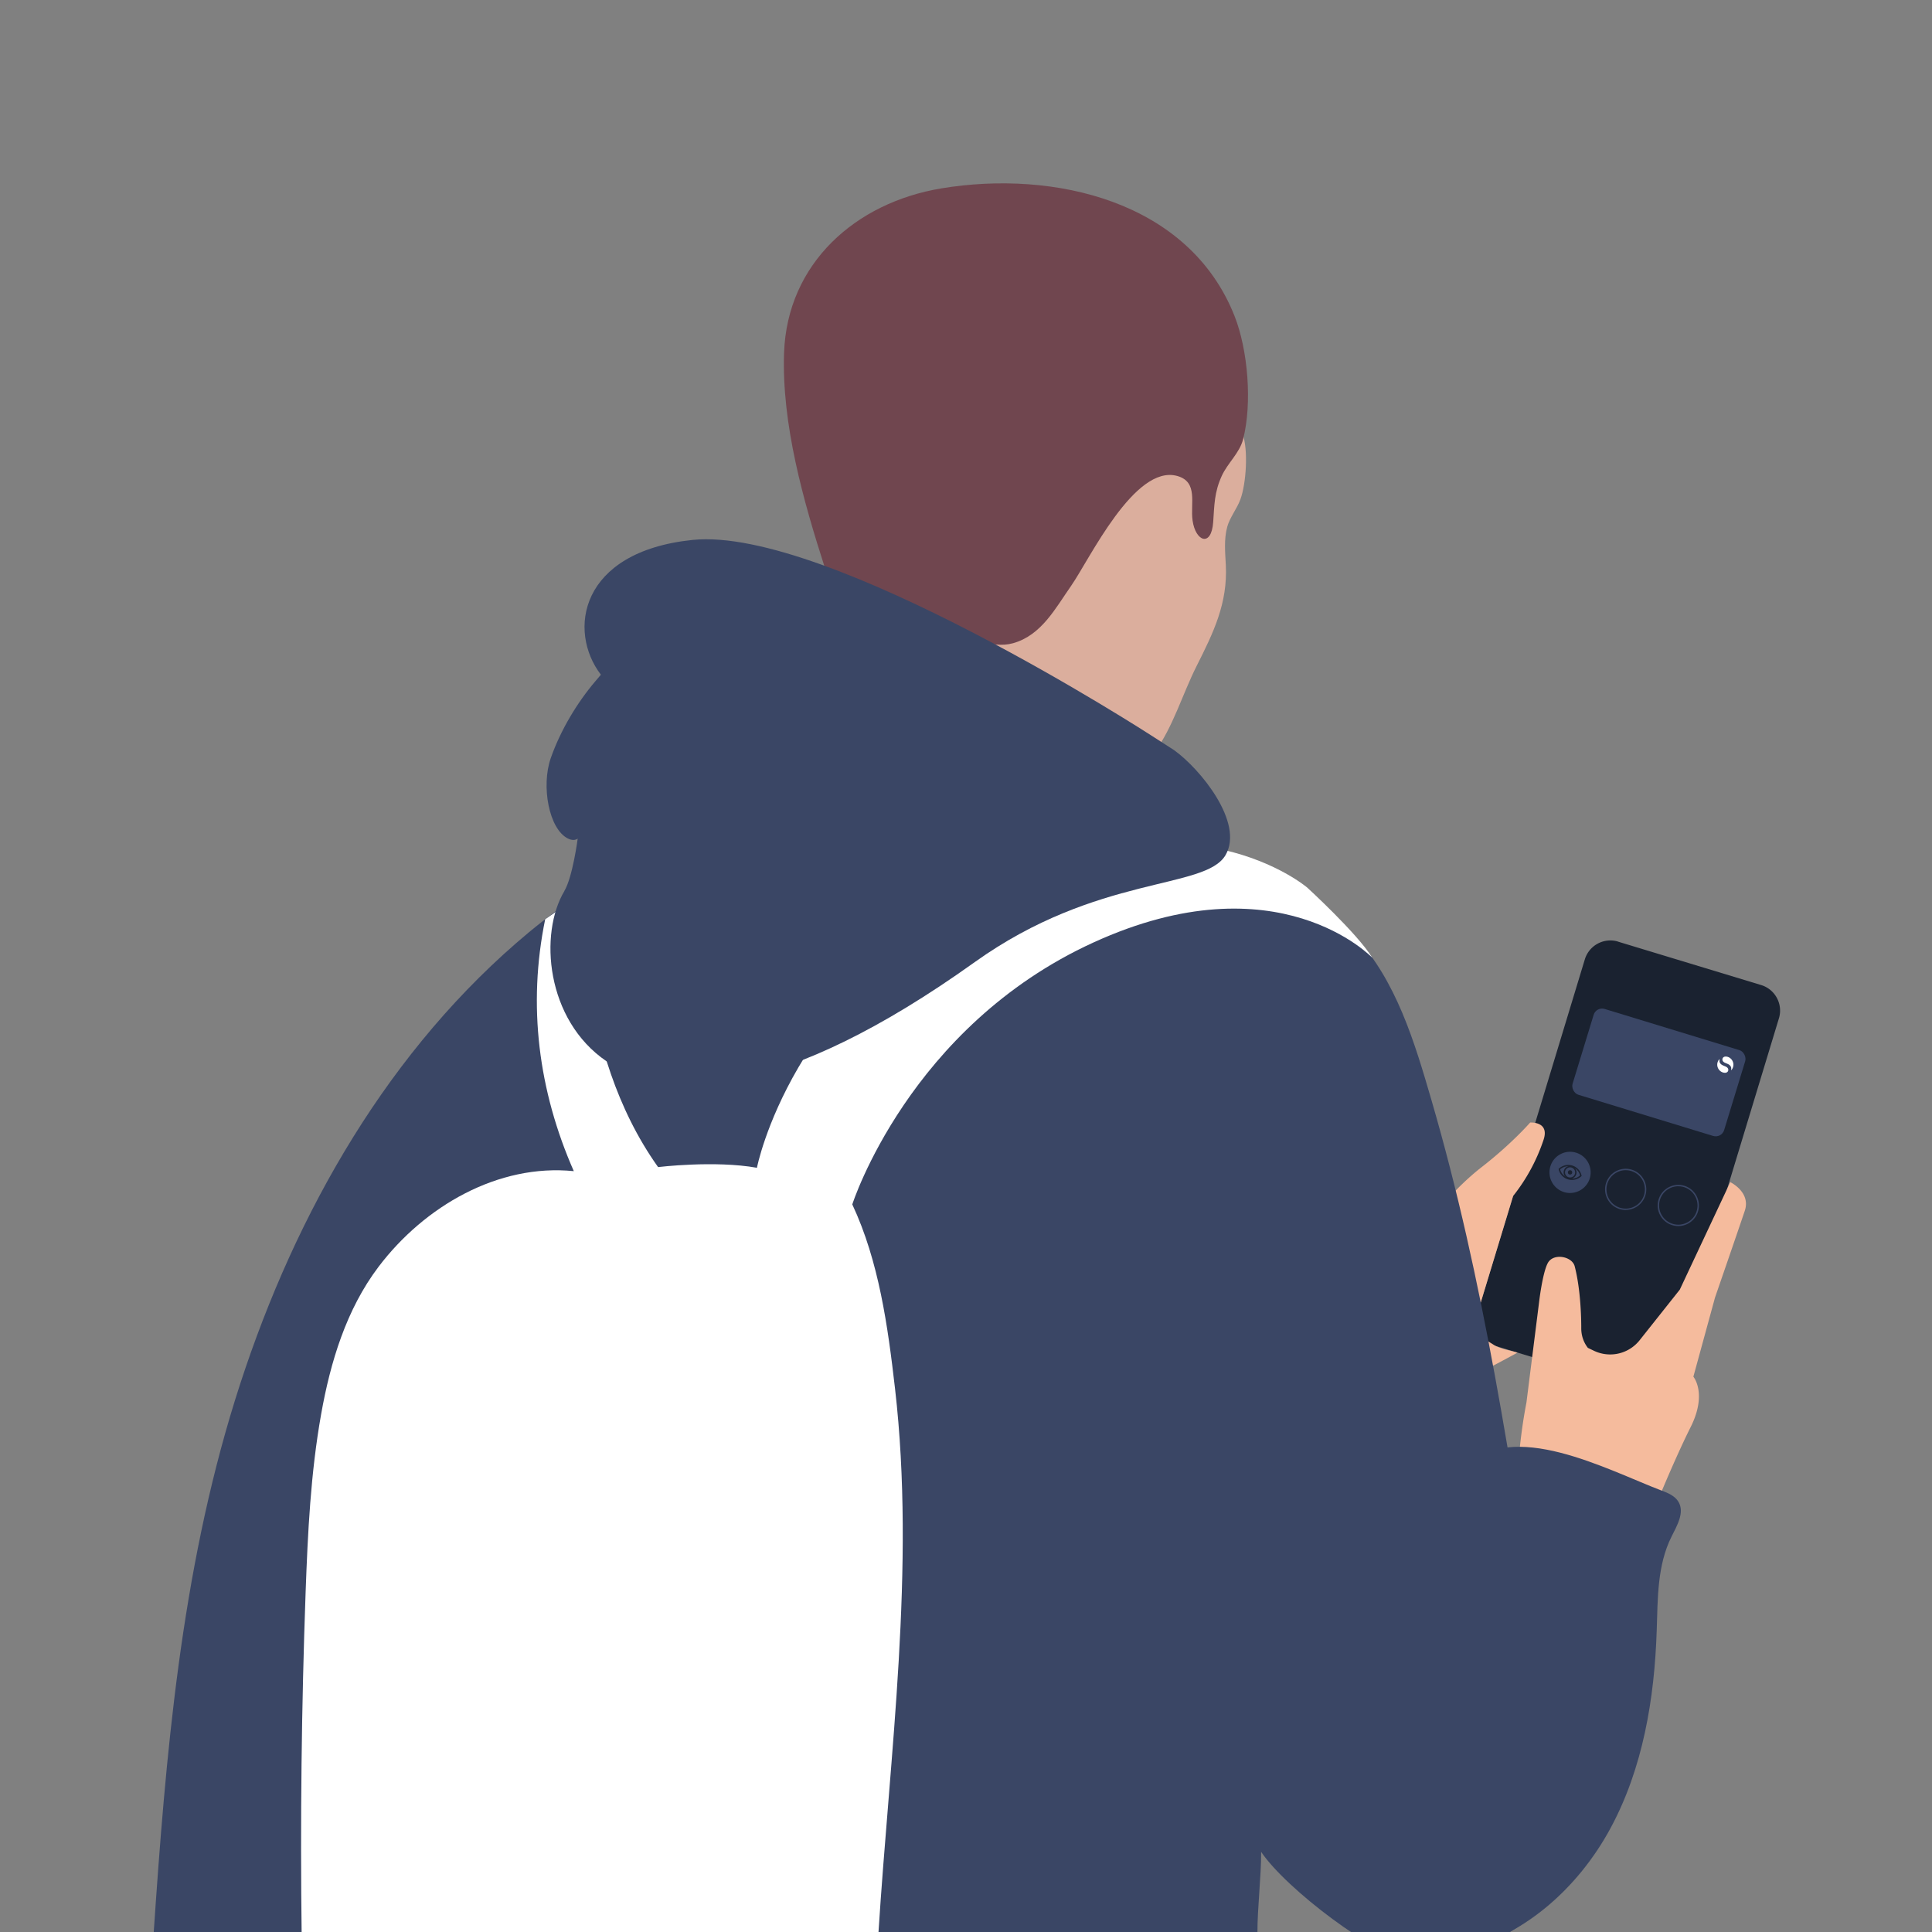 <svg id="Layer_1" xmlns="http://www.w3.org/2000/svg" viewBox="0 0 700 700"><rect x="0" y="0" width="700" height="700" fill="#808080" stroke="none"/><defs><style>.cls-2{fill:#1b2230}.cls-3{fill:#f5bb9d}.cls-4{fill:#fff}.cls-5{fill:#3a4665}</style></defs><path d="M586.27 341.16a9.664 9.664 0 0 0-12.06 6.45l-38.83 127.98c-1.55 5.11 1.34 10.51 6.44 12.06l51.83 15.73c5.11 1.55 10.51-1.33 12.06-6.44l38.83-127.98c1.55-5.11-1.34-10.51-6.45-12.06l-51.83-15.72Z" style="fill:#1a2230"/><rect class="cls-5" x="572.36" y="372.29" width="57.42" height="32.52" rx="3.19" ry="3.19" transform="rotate(16.99 601.001 388.494)"/><circle class="cls-5" cx="568.86" cy="424.78" r="7.21"/><path class="cls-5" d="M568.86 432.25c-.72 0-1.45-.11-2.17-.33-3.93-1.2-6.16-5.38-4.96-9.32a7.406 7.406 0 0 1 3.63-4.41 7.398 7.398 0 0 1 5.68-.55c3.93 1.2 6.16 5.38 4.96 9.32-.98 3.21-3.95 5.28-7.14 5.28Zm-.01-14.43c-1.12 0-2.24.28-3.26.82a6.895 6.895 0 0 0-3.39 4.11c-1.12 3.67.95 7.57 4.62 8.69 3.67 1.12 7.57-.95 8.69-4.62 1.12-3.67-.95-7.57-4.62-8.69-.67-.21-1.36-.31-2.04-.31Zm20.16 20.58c-.72 0-1.45-.11-2.18-.33-3.93-1.2-6.16-5.38-4.96-9.32 1.2-3.93 5.38-6.16 9.32-4.96 1.91.58 3.47 1.87 4.41 3.63.94 1.76 1.13 3.78.55 5.68-.98 3.21-3.95 5.28-7.14 5.28Zm.01-14.42c-2.98 0-5.75 1.93-6.66 4.93-1.12 3.67.95 7.57 4.62 8.69 1.78.54 3.66.36 5.3-.51a6.93 6.93 0 0 0 3.39-4.11c.54-1.78.36-3.66-.51-5.3a6.895 6.895 0 0 0-4.11-3.39c-.67-.21-1.36-.3-2.03-.3Zm19.06 20.25c-.72 0-1.45-.11-2.18-.33a7.406 7.406 0 0 1-4.41-3.63 7.398 7.398 0 0 1-.55-5.68c1.2-3.94 5.38-6.15 9.32-4.96 3.93 1.2 6.16 5.38 4.96 9.32-.98 3.21-3.95 5.28-7.14 5.28Zm.01-14.43c-2.98 0-5.75 1.93-6.66 4.93-1.12 3.67.95 7.57 4.62 8.69 3.67 1.12 7.57-.95 8.69-4.62 1.12-3.67-.95-7.57-4.62-8.69-.67-.21-1.36-.3-2.03-.3Z"/><path class="cls-2" d="M569.54 427.51c-.48 0-.96-.07-1.43-.21-1.7-.52-2.97-1.88-3.38-3.64l-.03-.14.11-.1a5.005 5.005 0 0 1 4.84-1.13c1.7.52 2.97 1.88 3.38 3.64l.03.14-.11.1c-.94.87-2.17 1.34-3.41 1.34Zm-4.28-3.83c.4 1.51 1.52 2.68 3 3.13 1.48.45 3.06.11 4.24-.92a4.424 4.424 0 0 0-3-3.13 4.433 4.433 0 0 0-4.24.92Z"/><path class="cls-2" d="M568.86 427.12c-.23 0-.46-.03-.68-.1a2.342 2.342 0 0 1-1.55-2.92c.18-.6.59-1.09 1.14-1.38.55-.29 1.18-.35 1.78-.17 1.23.38 1.93 1.69 1.55 2.92-.31 1-1.24 1.65-2.24 1.65Zm0-4.18c-.3 0-.59.07-.86.22-.43.23-.75.62-.89 1.09-.3.97.25 2 1.22 2.29a1.836 1.836 0 1 0 .53-3.59Z"/><circle class="cls-2" cx="568.86" cy="424.78" r=".79"/><path class="cls-3" d="M549.84 490.08s-22.91 12.48-28.82 14.57c-5.91 2.08-10.17 5.94-12.41 7.89-10.07 8.7-49.45 43.6-49.67 44.73l-70.78-19.75s87.75-55.35 101.14-65.62c8.75-6.7 19.74-14.7 19.74-14.7l8.31-14.18s8.53-11.64 19.48-20.15c10.96-8.51 17.57-16.15 17.57-16.15s7.13-.52 4.86 6.26a66.442 66.442 0 0 1-11.02 20.35l-12.85 42.26c-.31 2.06-.34 2.1-.31 4.19.02 1.85.86 4.08 2.4 5.11 1.01.67 2.15 1.37 3.74 2.38 2.32 1.47 5.8 1.96 8.62 2.82Z"/><path class="cls-3" d="M501.65 636.65c7.46-31.3 37.08-57.62 47.73-87.99 0 0-.33-19.81 3.68-40.5l4.55-36.15s1.21-10.62 3.16-14.34c1.99-3.8 8.83-2.5 9.77 1.12 2.08 8.01 2.4 18.23 2.38 22.55 0 2.54.84 5.02 2.4 7.02l2.2 1.05a13.62 13.62 0 0 0 16.54-3.81l14.56-18.34 18.29-38.95s7.53 3.61 5.26 10.38c-2.27 6.78-10.79 31.44-10.79 31.44l-7.84 28.67s5.16 6.08-1.04 18.37c-5.64 11.19-19.34 42.62-22.66 57.74-8.22 37.52-31.57 70.57-48.29 105.15-19.42-12.21-45.24-21.13-39.92-43.44Z"/><path class="cls-5" d="M602.07 540.07c2.31.88 4.77 1.92 6.05 4.03 2.34 3.88-.5 8.65-2.52 12.7-5.16 10.33-4.96 22.38-5.34 33.92-.81 24.73-4.98 49.87-16.73 71.65s-31.94 39.89-56.18 44.86c-6.2 1.27-12.72 1.67-18.82-.05-11.84-3.33-20.27-14.14-24.64-25.64-9.19-24.18-3.62-51.45 5.42-75.68 9.43-25.26 22.7-53.98 41.28-73.95 16.97-18.24 51.73.63 71.48 8.17Z"/><path d="M450.18 157.06c2.18 5.95 1.32 18.22-.76 23.87-1.26 3.41-3.85 6.6-4.76 9.92-1.24 4.52-.76 9.28-.52 13.89.7 13.88-4.51 24.5-10.6 36.6-5.05 10.02-8.52 22.02-15.1 31.06-5.85 8.03-11.18 5.37-17.93-.43-7.23-6.22-15.19-10.9-24.3-14.67-15.97-6.62-32.78-8.23-49.74-10.38-4.29-.54-9.11-.8-12.62-3.45-4.12-3.12-3.63-8.23-3.63-13.39 0-15.42-1.04-30.49 1.98-45.78 5.31-26.91 15.84-48.99 39.26-64.59 7.51-5.01 15.98-10.68 25.22-10.97 7.72-.25 14.87 1.38 22.09 3.84 12.63 4.29 26.74 10.22 35.36 20.83 4.99 6.14 13.63 14.91 15.63 22.66-.01-.38.45 1.39.42 1Z" style="fill:#dbae9d"/><path d="M302.03 212.12c1.98 7.86 4.19 14.16 12.24 17.81 11.12 5.05 17.65.7 28.63.29 8.24-.31 15.89 5.14 24.18 2.82 10.25-2.87 15.31-12.63 21.06-20.86 6.54-9.38 22.91-44.06 38.42-39.72 7.65 2.14 4.67 10 5.53 16.12 1.08 7.67 6.81 9.77 7.47.62.45-6.26.37-10.75 3.1-16.76 2.13-4.68 6.45-8.26 7.74-13.29 3.36-13.09 1.73-32.41-3.08-44.59-16.5-41.81-65.5-53.05-106.22-46.31-31.12 5.15-55.89 27.16-57.02 59.62-.89 25.76 6.98 53.61 14.86 78.06.92 2.86 1.92 5.41 3.1 6.18Z" style="fill:#70464f"/><path class="cls-5" d="M450.53 312c14.44 7.47 29.19 15.16 40.26 27.06 15.11 16.24 21.71 38.41 27.91 59.72 18.87 64.84 28.69 131.09 41.01 210.68 3.3 21.32 3.18 42.04 0 63.37-1.03 6.91 15.09 1.62 10.97 7.26-8.11 11.07-41.38 34.85-57.04 31.82-15.66-3.02-47.8-27.71-56.71-40.95.02 9.46-1.36 20.06-1.34 29.51l-317.73.75H55.62c4.43-65.58 9.97-130.92 29.46-193.7 19.5-62.77 52.36-122.7 101.96-165.83 12.11-10.53 25.25-20.07 39.85-26.74 18.6-8.49 38.99-12.1 59.13-15.63 26.16-4.58 52.32-9.17 78.49-13.75 3-.53 6.03-1.05 9.07-.88 4.03.23 7.87 1.67 11.64 3.1 20.59 7.8 45.76 14.09 65.32 24.21Z"/><path class="cls-4" d="m318.28 700.44-208.98.99c-.54-41.51-.06-83.03 1.43-124.51.78-21.57 1.83-43.21 5.61-64.46 3.38-19.02 9.16-38.1 20.83-53.5 16.64-21.95 43.33-37.39 70.73-34.63-12.82-29.15-16.78-60.06-10.37-91.25l14.15-9.89s-3.79 56.85 26.76 99.67c0 0 20.53-2.5 35.81.25 0 0 12.26-63.53 83.54-100.59 72.81-37.85 115.83-.94 115.83-.94s18.1 16.55 23.64 25.48c0 0-34.2-36.14-101.06-5.59s-87.4 94.91-87.4 94.91c9.66 20.65 12.88 44.12 15.49 66.77 7.46 64.78-1.9 132.22-6.02 197.29Z"/><path class="cls-5" d="M204.48 322.86c-18.37 30.65 9.56 125.22 148.69 25.73 44.53-31.84 83.55-26.1 90.89-38.81 6.76-11.71-9.16-31.19-18.69-38.01l-8.17-5.25s-117.33-75.99-166.31-70.89c-41.06 4.28-45.26 33.11-33.17 48.83 0 0-.1.12-2.05 2.41-6.55 7.7-12.59 17.71-16.13 27.85-3.51 10.09-.66 25.73 6.27 29.11 1.46.71 2.6.62 3.5.03 0 0-1.82 13.94-4.85 18.99Z"/><path class="cls-4" d="M625.24 382.81c-.66 0-1.18.41-1.18 1.07 0 .56.41.96 1 1.21l.89.38c.72.31 1.31.86 1.31 1.64 0 .13-.02.36-.05.49-.01.06.03.1.07.1.02 0 .04 0 .06-.03.46-.53.71-1.22.71-1.92 0-1.55-1.27-2.94-2.82-2.94m-2.27.99s-.04 0-.06.03a2.94 2.94 0 0 0-.71 1.92c0 1.55 1.27 2.94 2.82 2.94.66 0 1.18-.41 1.18-1.07 0-.56-.41-.96-1-1.21l-.89-.38c-.72-.31-1.31-.86-1.31-1.64 0-.13.02-.36.05-.49.01-.06-.03-.1-.07-.1"/></svg>